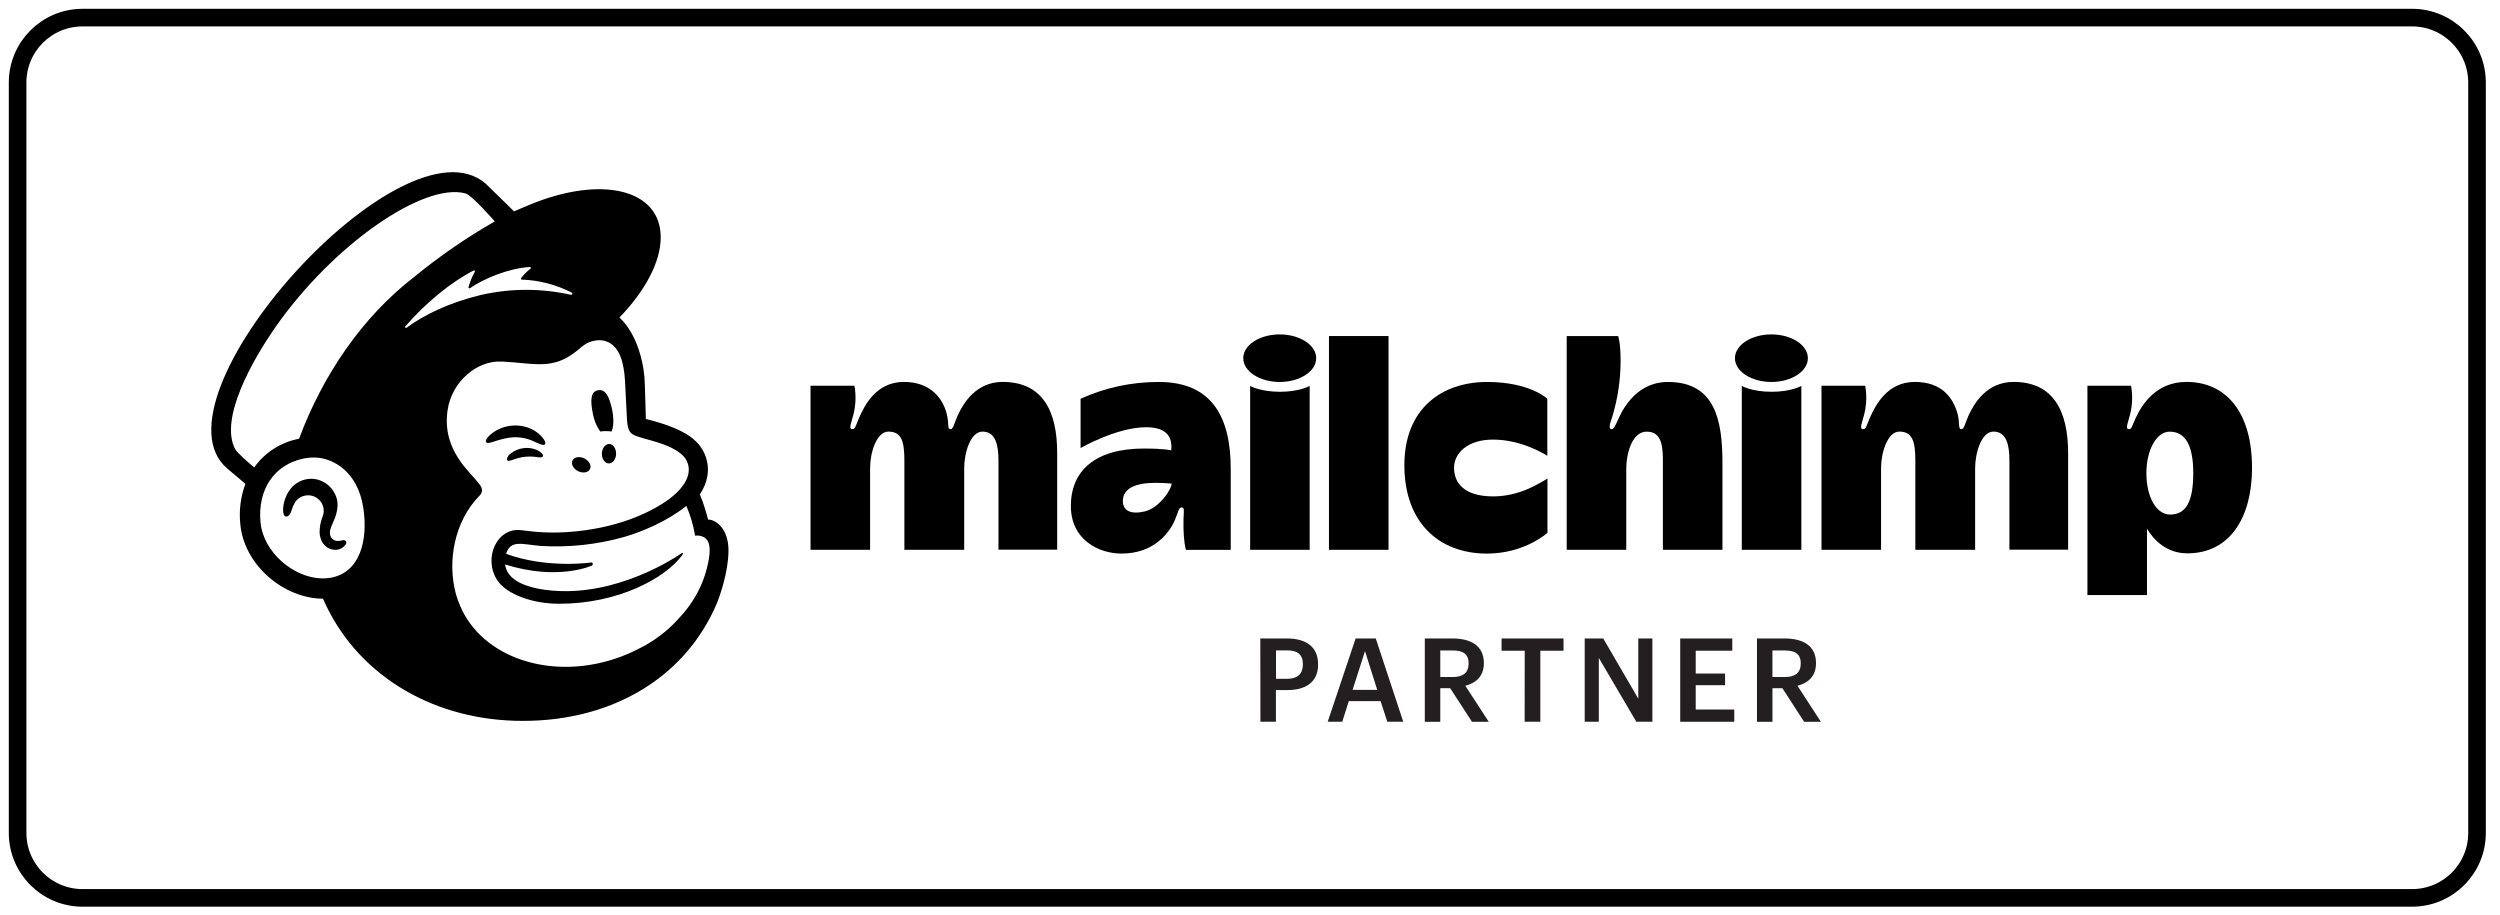 <svg width="142" height="52" viewBox="0 0 142 52" fill="none" xmlns="http://www.w3.org/2000/svg">
<path d="M56.95 21.693C55.463 21.693 54.727 22.865 54.389 23.62C54.2 24.042 54.148 24.375 53.995 24.375C53.779 24.375 53.934 24.085 53.757 23.443C53.524 22.597 52.825 21.693 51.34 21.693C49.778 21.693 49.107 23.014 48.795 23.741C48.578 24.237 48.578 24.377 48.414 24.377C48.172 24.377 48.372 23.982 48.481 23.519C48.611 22.992 48.628 22.444 48.532 21.91H46.038V31.228H49.421V26.59C49.421 25.676 49.803 24.515 50.459 24.515C51.223 24.515 51.369 25.097 51.369 26.169V31.229H54.766V26.59C54.766 25.776 55.098 24.515 55.809 24.515C56.573 24.515 56.713 25.333 56.713 26.169V31.221H60.048V25.746C60.054 23.316 59.196 21.693 56.95 21.693Z" fill="black"/>
<path d="M114.368 21.693C112.88 21.693 112.143 22.865 111.806 23.62C111.617 24.042 111.564 24.375 111.411 24.375C111.195 24.375 111.34 24.006 111.173 23.443C110.919 22.602 110.31 21.693 108.756 21.693C107.203 21.693 106.523 23.014 106.205 23.741C105.989 24.237 105.989 24.377 105.824 24.377C105.582 24.377 105.783 23.982 105.891 23.519C106.021 22.992 106.039 22.444 105.943 21.91H103.461V31.228H106.844V26.59C106.844 25.676 107.226 24.515 107.882 24.515C108.639 24.515 108.791 25.097 108.791 26.169V31.229H112.187V26.59C112.187 25.776 112.52 24.515 113.231 24.515C113.994 24.515 114.135 25.333 114.135 26.169V31.221H117.47V25.746C117.47 23.316 116.612 21.693 114.368 21.693Z" fill="black"/>
<path d="M65.83 21.696C64.294 21.689 62.775 22.014 61.377 22.649V25.448C61.377 25.448 63.429 24.267 65.096 24.267C66.425 24.267 66.588 24.983 66.527 25.579C66.527 25.579 66.145 25.477 64.974 25.477C62.217 25.477 60.825 26.73 60.825 28.739C60.825 30.648 62.389 31.443 63.708 31.443C65.63 31.443 66.476 30.15 66.736 29.534C66.915 29.11 66.948 28.822 67.111 28.822C67.295 28.822 67.238 29.028 67.224 29.458C67.208 30.198 67.243 30.76 67.36 31.232H69.905V26.642C69.912 23.78 68.9 21.696 65.83 21.696ZM65.005 29.053C64.197 29.239 63.778 28.99 63.778 28.454C63.778 27.72 64.541 27.426 65.621 27.426C66.1 27.426 66.549 27.467 66.549 27.467C66.549 27.781 65.867 28.85 65.005 29.053Z" fill="black"/>
<path d="M78.868 19.087H75.485V31.229H78.868V19.087Z" fill="black"/>
<path d="M82.59 26.57C82.59 25.732 83.369 24.969 84.798 24.969C86.355 24.969 87.608 25.719 87.888 25.889V22.649C87.888 22.649 86.9 21.696 84.467 21.696C81.903 21.696 79.768 23.196 79.768 26.425C79.768 29.654 81.706 31.444 84.46 31.444C86.612 31.444 87.896 30.262 87.896 30.262V27.183C87.49 27.41 86.359 28.195 84.816 28.195C83.178 28.195 82.59 27.443 82.59 26.57Z" fill="black"/>
<path d="M94.742 21.696C92.783 21.696 92.038 23.551 91.888 23.874C91.738 24.197 91.663 24.383 91.54 24.377C91.326 24.37 91.475 23.982 91.559 23.73C91.885 22.676 92.051 21.578 92.05 20.474C92.05 19.435 91.909 19.087 91.909 19.087H88.989V31.229H92.372V26.593C92.372 25.837 92.673 24.518 93.526 24.518C94.232 24.518 94.452 25.041 94.452 26.094V31.229H97.835V26.296C97.835 23.905 97.438 21.696 94.742 21.696Z" fill="black"/>
<path d="M98.934 21.921V31.229H102.317V21.921C102.317 21.921 101.748 22.253 100.629 22.253C99.509 22.253 98.934 21.921 98.934 21.921Z" fill="black"/>
<path d="M100.616 21.696C101.76 21.696 102.687 21.091 102.687 20.345C102.687 19.599 101.76 18.994 100.616 18.994C99.472 18.994 98.545 19.599 98.545 20.345C98.545 21.091 99.472 21.696 100.616 21.696Z" fill="black"/>
<path d="M71.008 21.921V31.229H74.389V21.921C74.389 21.921 73.822 22.253 72.703 22.253C71.583 22.253 71.008 21.921 71.008 21.921Z" fill="black"/>
<path d="M72.688 21.696C73.832 21.696 74.76 21.091 74.76 20.345C74.76 19.599 73.832 18.994 72.688 18.994C71.544 18.994 70.617 19.599 70.617 20.345C70.617 21.091 71.544 21.696 72.688 21.696Z" fill="black"/>
<path d="M124.191 21.693C122.451 21.693 121.654 22.997 121.308 23.741C121.079 24.232 121.09 24.377 120.926 24.377C120.684 24.377 120.884 23.982 120.993 23.519C121.124 22.992 121.141 22.444 121.044 21.91H118.566V33.801H121.949V30.03C122.35 30.709 123.094 31.43 124.239 31.43C126.686 31.43 127.916 29.36 127.916 26.564C127.908 23.399 126.435 21.693 124.191 21.693ZM123.262 29.227C122.486 29.227 121.915 28.243 121.915 26.872C121.915 25.541 122.501 24.518 123.235 24.518C124.177 24.518 124.577 25.38 124.577 26.872C124.577 28.417 124.207 29.227 123.264 29.227H123.262Z" fill="black"/>
<path d="M34.093 24.509C34.307 24.48 34.525 24.48 34.739 24.509C34.855 24.243 34.874 23.784 34.771 23.285C34.616 22.543 34.406 22.094 33.972 22.164C33.538 22.234 33.523 22.772 33.678 23.514C33.742 23.872 33.884 24.211 34.093 24.509Z" fill="black"/>
<path d="M30.373 25.095C30.682 25.232 30.873 25.322 30.948 25.243C30.996 25.193 30.981 25.099 30.907 24.978C30.707 24.691 30.429 24.467 30.106 24.333C29.759 24.19 29.382 24.138 29.009 24.183C28.637 24.227 28.282 24.367 27.98 24.588C27.772 24.739 27.575 24.95 27.598 25.078C27.607 25.12 27.639 25.15 27.711 25.16C27.882 25.181 28.475 24.878 29.168 24.836C29.585 24.822 29.999 24.911 30.373 25.095Z" fill="black"/>
<path d="M29.753 25.452C29.473 25.483 29.208 25.594 28.99 25.772C28.887 25.845 28.817 25.955 28.794 26.079C28.793 26.093 28.796 26.107 28.801 26.119C28.806 26.132 28.814 26.144 28.825 26.153C28.843 26.169 28.866 26.178 28.891 26.178C28.992 26.163 29.092 26.136 29.187 26.097C29.602 25.941 30.05 25.894 30.487 25.962C30.69 25.985 30.786 25.996 30.831 25.928C30.841 25.907 30.846 25.885 30.843 25.862C30.841 25.84 30.832 25.818 30.818 25.8C30.713 25.645 30.305 25.386 29.753 25.452Z" fill="black"/>
<path d="M32.837 26.763C33.111 26.898 33.414 26.845 33.512 26.645C33.609 26.445 33.467 26.173 33.192 26.038C32.917 25.903 32.616 25.957 32.518 26.157C32.42 26.356 32.562 26.623 32.837 26.763Z" fill="black"/>
<path d="M34.599 25.218C34.377 25.218 34.192 25.458 34.187 25.763C34.182 26.069 34.359 26.319 34.581 26.323C34.804 26.327 34.989 26.083 34.994 25.777C34.999 25.472 34.823 25.221 34.599 25.218Z" fill="black"/>
<path d="M19.636 30.727C19.581 30.657 19.49 30.678 19.401 30.698C19.333 30.717 19.264 30.727 19.194 30.728C19.119 30.73 19.045 30.713 18.979 30.679C18.912 30.645 18.855 30.596 18.812 30.534C18.71 30.379 18.717 30.146 18.829 29.88L18.881 29.761C19.059 29.36 19.358 28.69 19.022 28.05C18.913 27.824 18.75 27.629 18.548 27.482C18.346 27.335 18.11 27.24 17.862 27.206C17.628 27.177 17.391 27.204 17.17 27.284C16.949 27.364 16.75 27.495 16.589 27.667C16.097 28.211 16.019 28.95 16.115 29.212C16.149 29.308 16.204 29.34 16.242 29.34C16.326 29.351 16.451 29.29 16.528 29.085C16.528 29.07 16.541 29.047 16.55 29.017C16.598 28.848 16.667 28.687 16.755 28.536C16.818 28.438 16.9 28.354 16.996 28.289C17.092 28.223 17.2 28.177 17.313 28.154C17.43 28.128 17.55 28.127 17.667 28.148C17.784 28.17 17.896 28.215 17.995 28.281C18.163 28.392 18.288 28.557 18.348 28.748C18.409 28.94 18.401 29.147 18.326 29.333C18.208 29.631 18.149 29.949 18.153 30.27C18.209 30.934 18.617 31.2 18.984 31.229C19.115 31.241 19.247 31.216 19.366 31.157C19.484 31.098 19.583 31.008 19.653 30.896C19.669 30.869 19.676 30.839 19.673 30.808C19.67 30.778 19.657 30.749 19.636 30.727Z" fill="black"/>
<path d="M40.221 29.511C40.208 29.464 40.12 29.141 39.998 28.748C39.928 28.522 39.846 28.301 39.751 28.085C40.238 27.355 40.247 26.702 40.182 26.333C40.109 25.857 39.883 25.416 39.537 25.08C39.155 24.677 38.367 24.263 37.262 23.953L36.682 23.793C36.682 23.768 36.652 22.425 36.626 21.849C36.615 21.273 36.529 20.701 36.369 20.148C36.129 19.28 35.709 18.52 35.186 18.034C36.63 16.538 37.531 14.889 37.529 13.475C37.529 10.754 34.185 9.931 30.068 11.636L29.196 12.005C29.196 12.005 27.62 10.455 27.59 10.435C22.897 6.341 8.222 22.649 12.914 26.616L13.939 27.483C13.662 28.226 13.564 29.024 13.653 29.812C13.764 30.902 14.326 31.947 15.237 32.754C16.102 33.518 17.241 34.006 18.345 34.005C20.176 38.214 24.348 40.794 29.244 40.94C34.491 41.095 38.896 38.633 40.742 34.211C40.863 33.901 41.378 32.501 41.378 31.267C41.378 30.033 40.668 29.511 40.221 29.511ZM18.753 32.819C18.593 32.847 18.43 32.858 18.267 32.854C16.682 32.812 14.97 31.384 14.8 29.692C14.612 27.822 15.564 26.384 17.26 26.042C17.493 25.995 17.732 25.978 17.97 25.991C18.918 26.043 20.314 26.771 20.634 28.836C20.916 30.669 20.466 32.532 18.753 32.823V32.819ZM16.984 24.922C15.957 25.115 15.044 25.698 14.439 26.55C14.099 26.266 13.467 25.719 13.355 25.505C12.449 23.784 14.345 20.438 15.669 18.548C18.942 13.879 24.066 10.345 26.439 10.986C26.821 11.094 28.102 12.576 28.102 12.576C26.493 13.498 24.964 14.551 23.531 15.726C20.562 18.011 18.325 21.328 16.984 24.926V24.922ZM33.618 32.121C33.636 32.113 33.65 32.099 33.66 32.083C33.669 32.066 33.673 32.047 33.672 32.028C33.671 32.016 33.668 32.005 33.662 31.995C33.657 31.985 33.65 31.976 33.641 31.968C33.632 31.961 33.622 31.956 33.611 31.952C33.6 31.949 33.588 31.948 33.577 31.949C33.577 31.949 31.094 32.317 28.748 31.458C29.003 30.628 29.683 30.927 30.71 31.01C32.306 31.106 33.907 30.934 35.446 30.501C36.507 30.196 37.902 29.595 38.986 28.74C39.22 29.28 39.385 29.846 39.48 30.426C39.659 30.401 39.842 30.434 40 30.522C40.223 30.659 40.382 30.945 40.275 31.683C40.047 33.065 39.461 34.184 38.475 35.215C37.859 35.882 37.126 36.43 36.312 36.832C35.858 37.07 35.385 37.27 34.898 37.429C31.181 38.642 27.375 37.308 26.149 34.441C26.05 34.222 25.967 33.996 25.902 33.765C25.381 31.875 25.823 29.608 27.211 28.182C27.309 28.097 27.371 27.979 27.384 27.85C27.372 27.734 27.325 27.624 27.251 27.534C26.765 26.831 25.088 25.626 25.421 23.309C25.663 21.641 27.122 20.467 28.482 20.537L28.827 20.556C29.416 20.592 29.93 20.667 30.415 20.683C31.227 20.719 31.957 20.601 32.822 19.88C33.113 19.636 33.347 19.426 33.743 19.359C33.858 19.329 33.977 19.317 34.096 19.324C34.307 19.332 34.512 19.398 34.688 19.514C35.382 19.976 35.48 21.093 35.515 21.91C35.536 22.377 35.593 23.505 35.612 23.829C35.655 24.57 35.85 24.674 36.248 24.804C36.47 24.878 36.676 24.931 36.978 25.017C37.897 25.271 38.44 25.536 38.784 25.872C38.961 26.045 39.077 26.272 39.113 26.518C39.221 27.307 38.5 28.282 36.59 29.168C34.504 30.136 31.972 30.382 30.229 30.186L29.616 30.117C28.216 29.927 27.419 31.737 28.258 32.974C28.799 33.773 30.274 34.293 31.748 34.294C35.13 34.294 37.728 32.85 38.696 31.603C38.725 31.565 38.728 31.561 38.774 31.492C38.819 31.424 38.781 31.382 38.723 31.421C37.933 31.962 34.424 34.108 30.671 33.457C30.373 33.405 30.082 33.326 29.799 33.22C29.468 33.093 28.775 32.773 28.691 32.062C31.711 33.01 33.618 32.125 33.618 32.125V32.121ZM23.027 18.533C24.19 17.189 25.622 16.02 26.905 15.364C26.914 15.359 26.925 15.358 26.936 15.36C26.946 15.361 26.956 15.367 26.963 15.374C26.97 15.382 26.975 15.391 26.977 15.402C26.979 15.412 26.977 15.423 26.972 15.432C26.816 15.709 26.695 16.005 26.612 16.312C26.61 16.322 26.61 16.333 26.614 16.343C26.617 16.353 26.624 16.361 26.633 16.367C26.642 16.374 26.652 16.377 26.663 16.377C26.673 16.377 26.683 16.374 26.692 16.368C27.491 15.823 28.879 15.24 30.097 15.165C30.108 15.165 30.119 15.168 30.129 15.174C30.138 15.18 30.146 15.189 30.15 15.2C30.154 15.211 30.154 15.222 30.151 15.233C30.148 15.244 30.141 15.254 30.133 15.261C29.931 15.416 29.751 15.597 29.597 15.799C29.591 15.807 29.588 15.816 29.587 15.825C29.586 15.835 29.588 15.844 29.592 15.852C29.596 15.861 29.603 15.868 29.611 15.873C29.619 15.879 29.628 15.881 29.638 15.882C30.63 15.915 31.603 16.17 32.485 16.627C32.537 16.658 32.5 16.754 32.44 16.747C30.742 16.364 28.98 16.369 27.284 16.761C25.48 17.201 24.103 17.88 23.097 18.611C23.092 18.615 23.086 18.619 23.079 18.621C23.073 18.623 23.066 18.624 23.059 18.624C23.052 18.624 23.046 18.622 23.039 18.619C23.033 18.616 23.028 18.612 23.023 18.607C23.018 18.602 23.015 18.596 23.013 18.589C23.01 18.583 23.009 18.576 23.01 18.569C23.01 18.562 23.012 18.556 23.015 18.549C23.018 18.543 23.022 18.538 23.027 18.533Z" fill="black"/>
<path d="M71.586 36.266H73.113C74.173 36.266 74.868 36.735 74.868 37.728V37.754C74.868 38.753 74.146 39.196 73.133 39.196H72.472V40.996H71.591L71.586 36.266ZM73.113 38.556C73.696 38.556 74.004 38.271 74.004 37.749V37.723C74.004 37.16 73.674 36.941 73.113 36.941H72.477V38.556H73.113Z" fill="#231F20"/>
<path d="M76.999 36.266H78.144L79.705 40.996H78.799L78.417 39.824H76.611L76.24 40.996H75.413L76.999 36.266ZM76.827 39.183H78.226L77.532 36.986L76.827 39.183Z" fill="#231F20"/>
<path d="M80.929 36.266H82.517C83.555 36.266 84.283 36.688 84.283 37.655V37.681C84.283 38.422 83.82 38.799 83.231 38.953L84.561 40.997H83.608L82.37 39.089H81.808V40.997H80.929V36.266ZM82.517 38.455C83.106 38.455 83.416 38.201 83.416 37.701V37.674C83.416 37.132 83.079 36.947 82.517 36.947H81.808V38.455H82.517Z" fill="#231F20"/>
<path d="M86.604 36.961H85.289V36.266H88.808V36.961H87.491V40.996H86.6L86.604 36.961Z" fill="#231F20"/>
<path d="M90.011 36.266H91.064L93.055 39.686V36.266H93.856V40.996H92.943L90.813 37.37V40.996H90.011V36.266Z" fill="#231F20"/>
<path d="M95.436 36.266H98.394V36.961H96.317V38.257H97.984V38.919H96.317V40.301H98.507V40.996H95.436V36.266Z" fill="#231F20"/>
<path d="M99.796 36.266H101.381C102.421 36.266 103.149 36.688 103.149 37.655V37.681C103.149 38.422 102.685 38.799 102.096 38.953L103.426 40.997H102.475L101.239 39.089H100.676V40.997H99.796V36.266ZM101.381 38.455C101.97 38.455 102.281 38.201 102.281 37.701V37.674C102.281 37.132 101.944 36.947 101.381 36.947H100.674V38.455H101.381Z" fill="#231F20"/>
<path d="M137.005 1H4.69C2.652 1 1 2.652 1 4.69V47.31C1 49.348 2.652 51 4.69 51H137.005C139.043 51 140.695 49.348 140.695 47.31V4.69C140.695 2.652 139.043 1 137.005 1Z" stroke="black" stroke-miterlimit="10"/>
</svg>
